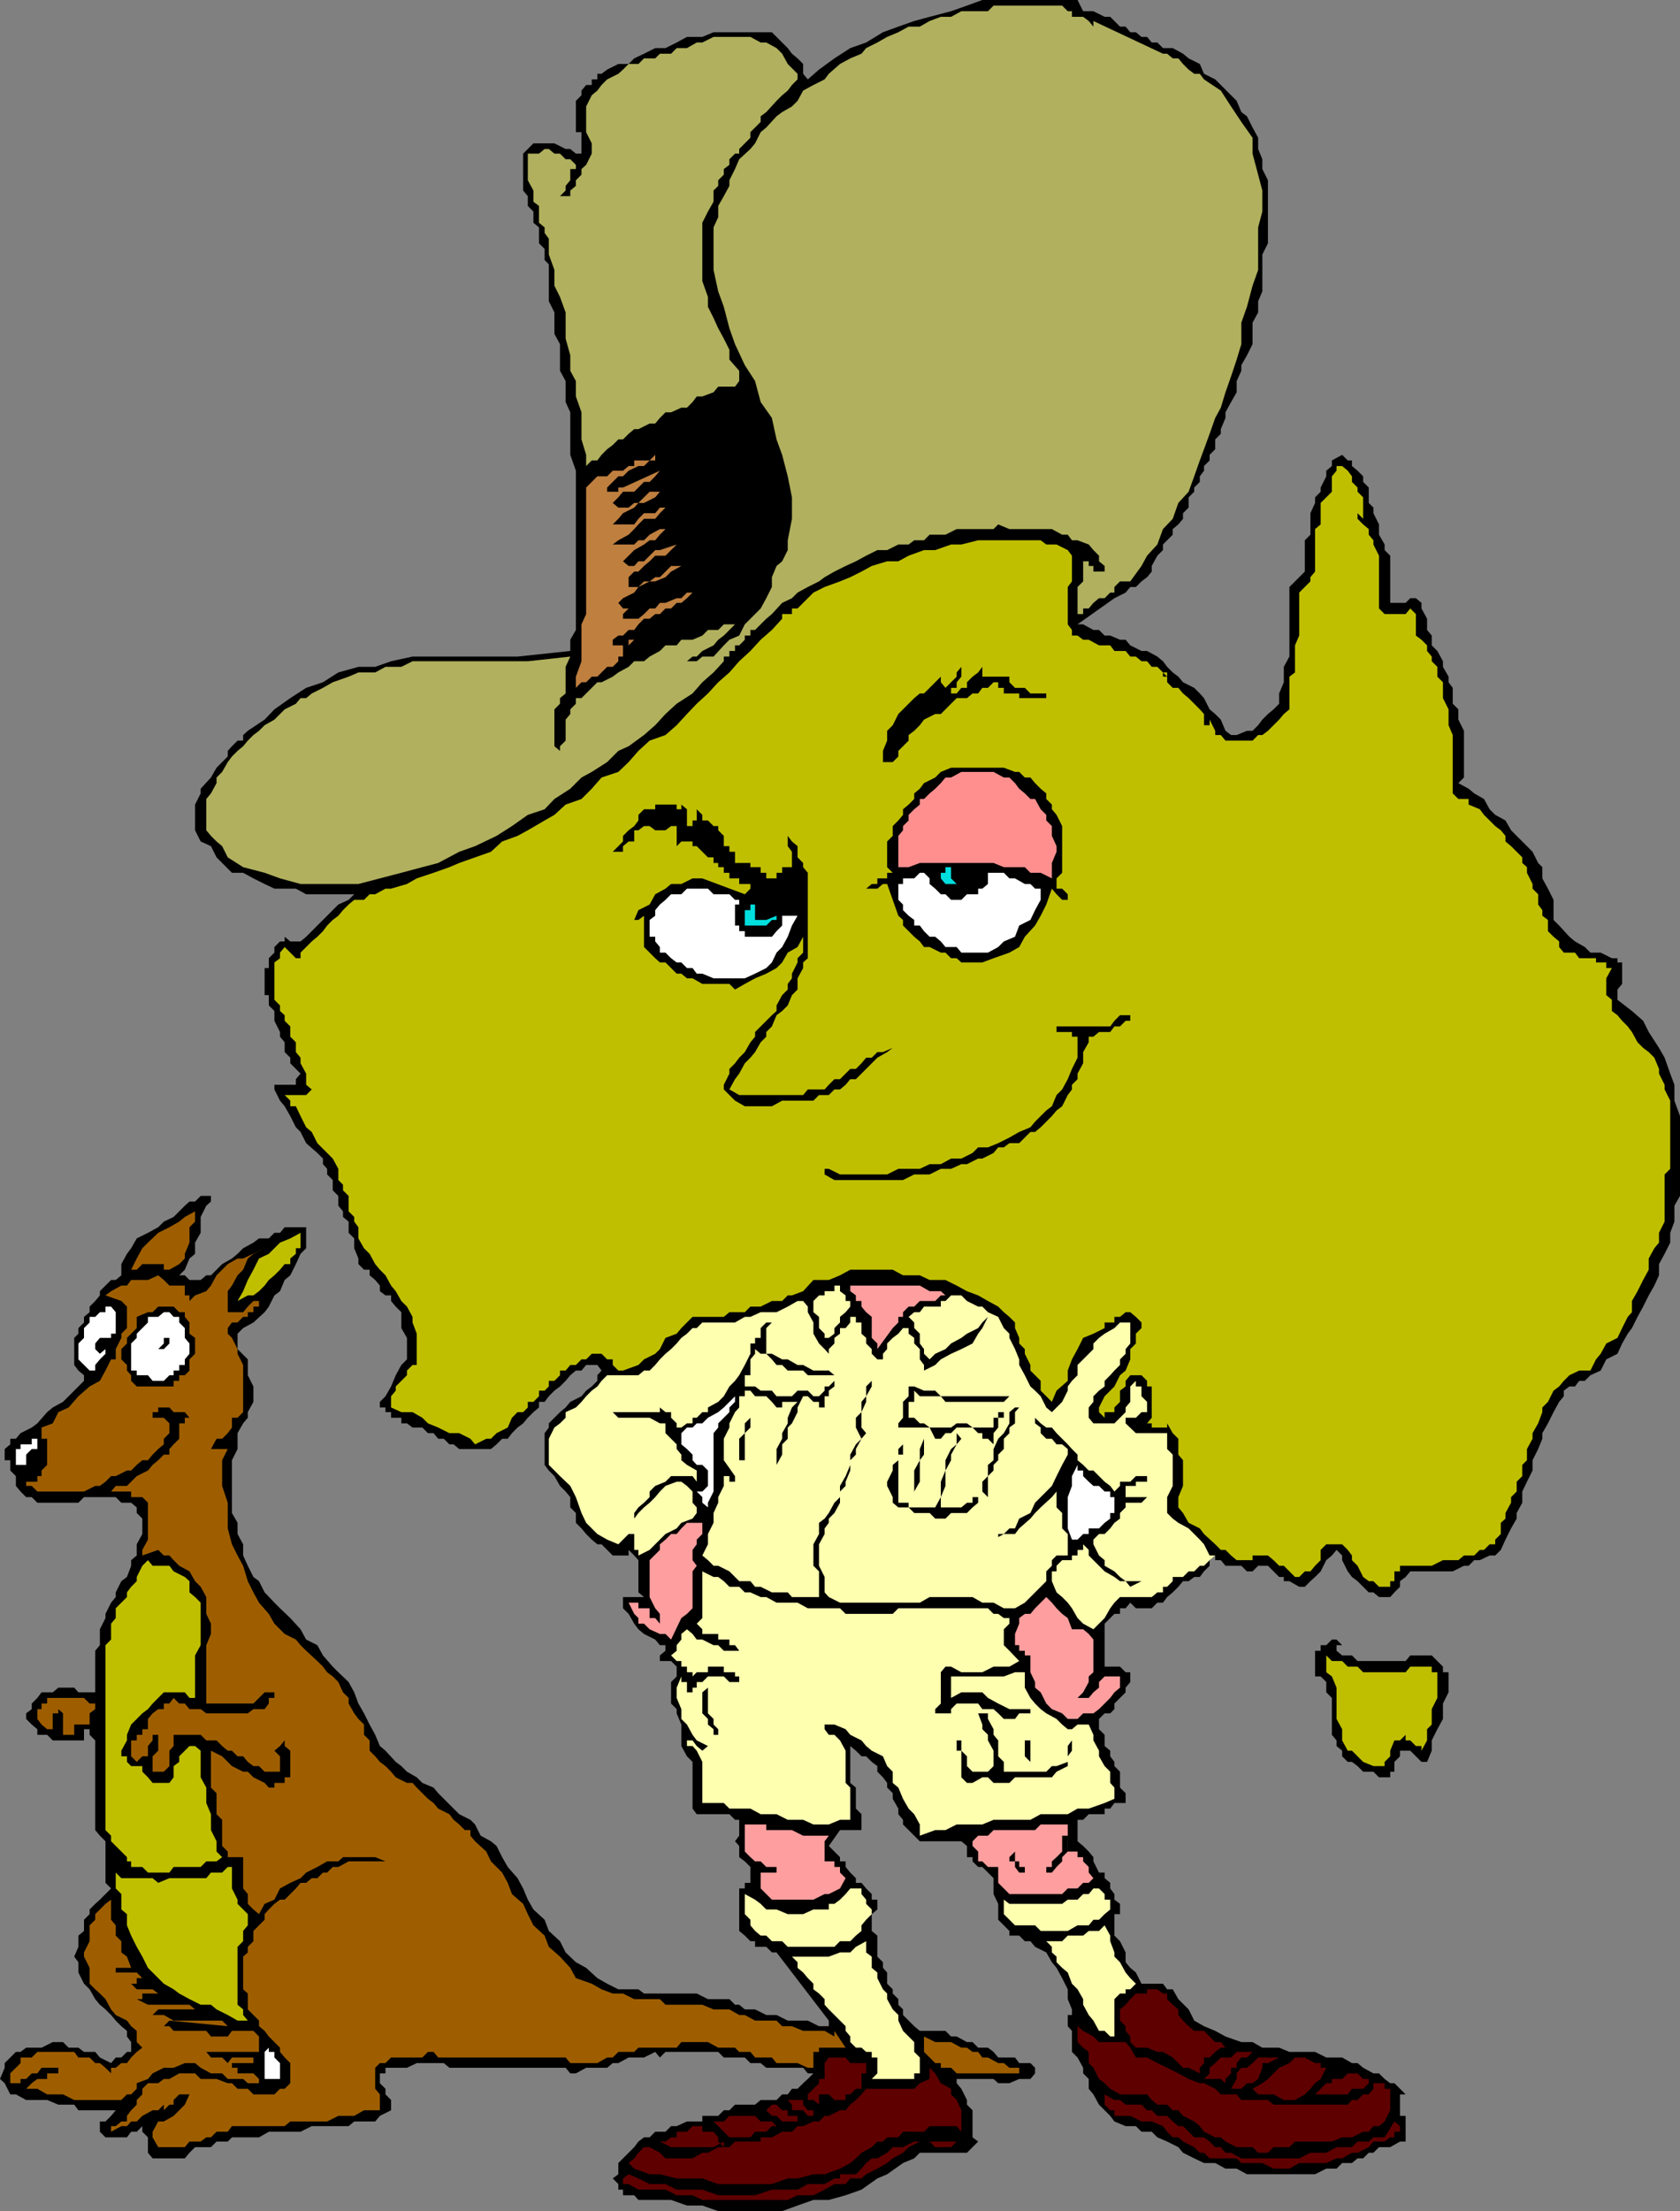 <svg xmlns="http://www.w3.org/2000/svg" width="360" height="473.5"><rect width="100%" height="100%" fill="#808080" stroke="none"/><path d="M259.203 334.102v1.199L258 336.5l-.898 1.2h-1.2l-1.199.902H253.5l-1 1.199-1.2 1.199-1.198 1-.899 1.2H248l-1.2 1.202h-3.398l-1.199-1.203-1 1.203H240v1.2h-1.2l-2.097 2.097v9.203H240l1.203 1.2h1v2.097l-1 1.203v1l-1.203 1.2-1.2 1.199V366l-.898.902h-1.199l-1.203 1.2v2.199l1.203 1.199v2.402l1.2 1v1.2l.898 1.199v.898l1.199 1.203v3.399l1.203 1.199v2.102h-2.402l-.899 1.199h-1.199v1.199h-3.402l-1.2 1.2h-1.199v4.6l1.2 1 1.199 1.2 1 1.2v.902L235.5 401h1.203v1.2l1.2 1v1.202l.898 1.2v1.199l1.199.898v2.203h-1.2v4.598l1.2 1.2 1.203 2.402v2.097l1 1.203 1.2 1 1.199 2.399h4.601l.899 1.199h1.199l1.199 2.102 2.203 2.199 1.2 2.398 2.097 1.203 2.402 1 2.2 1.2L266 437.3h2.402l2.098 1.199h3.602l2.199.902h5.5l2.402 1.2h3.399l2.101 1.199h1.2l1.199 1 2.198 1.2h1.199l1.203 1.2 1.2.902h.898l1.2 1.198 1.203 1.199H300v4.602h1.203v5.5H300l-2.098 1.199H295.5l-1.2 1.2h-1l-1.198 1.2h-1.2l-1.199 1h-2.101l-1.2 1.202h-2.199l-2.402 1.2h-14.598l-2.203-1.2h-2.398l-2.2-1.203H258l-2.098-1L253.5 461l-1-1.2-2.398-1.198-2.102-.903-1.2-1.199h-2.198l-1.2-1.2h-2.199l-2.402-1-.899-1.198-2.402-2.403-1.2-2.199-1-1.2v-2.1l-1.198-1.2v-1.2l-1.2-2.198-1.199-1.2v-4.5l-.902-1V431.5h.902v-1.2l-.902-2.198V426l-1.2-2.398-1.199-2.2-1-1.203-1.199-2.097-2.402-1.2-1-1.203h-1.2l-1.199-1.199h-2.101v-1l-2.399-2.398v-3.403l-1-2.097v-3.403L211.703 401l-1.203-1.2h-.898l-1.2-1.198v-.903h-1.199v-2.398l-1.203-1h-8.898l-3.602-3.602v-1l-1-1.199v-1.2l-1.2-2.1V384l-1.198-1.2v-1l-.899-1.198-1.203-1.2V378.2l-1.2-.898-1.198-1.2h-1l-1.2-1.199-1.199-1v7.899l1.2 1v4.5l1.199 1.199v3.402H180l-2.398 3.399L180 397.7v.903h1.203v1.199l1 1.199 1.2 1.2v1h1.199l1 1.202 1.199 1.2v1.199H188v2.101l-1.2 1v3.598l1.2 1v4.5l1.203 1.2v1.202l.899 1v2.399L191.3 426v.902l1.199 1.2v1.199l1 1v1.199l1.203 1.2 1.2 1.202 1.199 1h5.5l1.199 1.2h1.2l2.203 1.199h1.2l1.199 1.199h2.101l1.2.902 1 1.2h3.597l.902 1.199h2.399l1 1V444l-1 1.2h-2.399l-2.101.902h-2.399l-1-.903H205v.903l1 1.199 1.203 2.398v1l1.2 1.203v5.797l1.199.903-2.399 2.398h-10.101l-1.2 1.2-2.402 1-3.398 2.402-2.102.898-3.398 2.402-3.399 1.2-3.601 1H174.3l-3.399 1.199-3.3 1.199h-13.7l-3.402-1.2h-3.297l-3.402-1.198h-7l-.899-1H133.5v-1.2h-1V467.7l-1.2-1.199 1.2-.898V463.2l1-1 1.203-1.199 1.2-1.2.898-1.198L138 457.7h1.203l1.2-1.199h2.199l1.199-1.2H145l2.203-1h3.297v-1.198h3.402l1.2-1.2h1.199l1.199-1.203h4.3l1.2-1h3.402l1.2-1.199h1.199l.902-1.2h1.2l1.199-1.198 1-.903 1.198-1.2h-1.2l-1-1.2h-7.898l-1.203-1h-2.2l-1.198-1.198h-4.5l-1.2-1.2h-11.3l-1.2 1.2-1-1.2-2.402 1.2h-3.297L132.5 441.8h-1.2l-1.198 1h-4.5l-2.2 1.199h-1.199l-1-1.2H96.301l-1.2-1h-5.8l-2.098 1h-4.601v1.2h-1.2v2.102l1.2 1.199v1.199l1.199 1.2v2.202l-2.399 1.2-1 1.199h-4.5l-1.199 1h-7.902l-2.399 1.199h-6.8l-2.102 1.2h-5.797l-.902.902h-2.399l-1.199 1.199h-3.402L40.6 461l-1 1.2h-6.898l-1-1.2v-3.3l-1.203-1.2v-1.2l-1.2 1.2h-1.198l-.899 1.2h-4.601l-1.2-1.2v-2.2h1.2l1.199-1.198 1-1.2h-8l-.899-1.203H12.5l-2.398-1h-4.5l-2.2-1.199H2.203L1 446.102l-1-.903 1-2.398v-1l1.203-1.2 1.2-1.199h1l1.199-.902h3.3l2.399-1.2H13.5l1.203 1.2h2.098l1.199.902h2.402l1 1.2 2.399 1.199 1-1.2H26l1.203-1.199h.899v-2.101l-.899-1.2v-1.199l-1.203-1-1.2-1.203-1-1.199-1.198-1.2-1.2-1-1-1.198L19.203 426 18 424.8l-1.2-2.398V420.2l-.897-1.2.899-2.098V414.5l1.199-1v-2.398l1.203-1.2v-1l1.2-1.203 1-.898 2.398-2.399-1.2-1.203v-8.898l-1.199-1.2-1-1.199V372.7l-1.199-1.199v-1.2H18v2.4h-6.7l-1.198-1.2H8v-1.2l-1.2-1-1.198-1.198v-1.2L6.8 366v-1.2l1.2-1.197.902-1.2h2.399l1.199-1h3.402l.899 1h3.601V353.5l1-1.2v-3.398l1.2-2.402v-.898l1.199-2.403 1-1.199v-1L26 338.602l1.203-.903.899-2.398v-1.2l1.199-1V330.7l1.199-2.2v-3.3l-1.2-1.2v-1.2l-1.198-1H26l-1.2-1.198H18l-1.2 1.199H8l-1.2-1.2H5.603l-1.2-1.199-1-1.203v-2.097l-1.199-1.2V312.7H1v-2.398l1.203-1v-1.2h1.2l1-1.199L6.8 305.7l1.2-.899 2.102-2.399 1.199-1L13.5 300.2l2.402-2.398.899-.899L18 295.7v-1.2l-1.2-1-.898-1.2v-5.8l.899-.898v-1.2L18 283.2V282l1.203-1v-1.2l1.2-1.198 1-1.2v-.902l2.398-2.398h1l1.199-1v-2.403l1.203-2.199.899-1.2 1.199-2.1 2.402-1.2 2.2-1.2 1.199-1.198 2.101-1 1.2-1.2 1.199-1.203 1-.898H41.8L43 256.1h2.203v1.2l-1 .898L43 260.602V264l-1.2 2.102v2.398l-1.198 1-1 2.402-1.2 1.2h1.2l1 1H43l1.203-1h1l1.2-1.2 1.199-1.203 2.101-1.199 1.2-1 1.199-1.2 2.199-1.198 1.199-.903h2.102L58.8 264H60l1-1.2h4.602v4.5l-1.2 1.2-1 2.2-1.199 2.402-1.203 1-1 2.398-1.2.902-1.198 2.399-.899 1.199-2.402 2.2-2.2 1.202-1.199 1.2v3.3l2.2 2.2v3.398l1.199 2.402v3.297l-1.2 2.203v1.2l-1 1.199-1.199 2.101v3.399l-1.199 2.398V324l1.2 2.102v2.398l1.199 2.2v2.402l1 2.199 1.199 2.398 1.199.903L56.703 341l2.098 2.2L60 344.401l2.203 2.098 2.2 2.402 1.199 2.2L68 352.3l1.203 2.199 2.098 2.402 1.199 1.2 2.203 2.097 1.2 2.203.898 2.399L78 366.902l1.203 2.399 1.2 2.199 1 2.402 1.199 1 2.199 2.399 1.199.898 1.203 1.203 2.098 1.2L90.5 381.8l2.402 1 1 1.199 4.5 4.5 2.399 1.2 1 1 1.199 2.402 2.203 1.199 1.2 1 1.199 2.398 1.199 2.102 2.101 2.398 1.2 2.203 1 2.399 1.199 2.101 2.402 2.2.899 2.398 2.398 2.2 1.203 2.402 2.2 2.097 2.199 1.203 2.398 2.2 2.102 1.199 2.398 1.2h4.3l1.2.902h11.3l2.403 1.2h4.598l1.199 1.199h.902l1.2 1h2.199l2.402 1.199h2.2l2.398 1.2h4.3l2.399 1.202h2.102V432.7l-11.2-14.597h-1l-1.199-1.2h-2.402V415.7h-1l-1.2-1.199-1.199-1v-9.098h1.2V403.2h1.199v-3.398l-1.2-1.2-1.199-.902v-2.398l-.902-1 .902-1.2V389.7h-.902l-1.2-1.199h-7l-.898-1.2v-10l-1.199-1.198-1.203-2.2v-4.601l-1-2.399V366l-1.2-1.2v-4.6l1.2-1.2v-2.098l-1.2-1.203h-2.398V354.5l1.2-1v-1.2h-1.2l-1-1.198-2.402-1.2-1.2-1-.898-1.203-1.199-2.097-1.203-1.2V342h4.5l-1.2-1v-6.898l-.898-1-1.199-1.2v1.2h-3.402l-1.2-1.2-1.199-1.203H128l-1.2-1-1.198-1.199-1-1.2-1.2-1.198V324l-1.199-1.2v-2.198l-1-1.2L120 318.2l-1.2-2.097-1.198-1.2-.899-1.203v-6.797l.899-1.203v-.898l2.398-2.399 1.203-1 1-1.203 2.399-1.199 1-1.2 1.199-.898L128 295.7v-1.2l.902-1-.902-1.2h-2.398l-1 1.2h-1.2l-1.199 1-1 1.2-1.203 1.202-1.2.899-1.198 1.199-.899 1.2H115.5v1.202l-1.2 1-1.198 1.2-1 1.199-1.2.898-1.199 1.203-.902 1.2h-1.2l-1.199 1.199-1.199 1h-6.8l-1.2-1h-.902l-1.2-1.2h-1.199l-1-1.199h-1.199L90.5 305.7h-2.098l-1.199-.898H86v-1.2h-2.2v-1.199h-1.198v-1h-1.2V300.2l1.2-1.199 1.199-2.098 1-2.402L86 292.3l1.203-1.198V286.5L86 284.402V281l-1.2-1.2-1-1.198v-1.2h-1.198l-1.2-.902v-1.2l-1-1.198-1.199-1v-1.2H78l-1.2-1.203V269.5l-.898-2.2v-2.1l-1.199-1.2v-2.398l-1.203-1v-1.2l-1-1.203v-2.097l-1.2-1.2V252.7l-1.198-1.199v-1.2l-.899-1v-1.198l-1.203-1.2-2.398-2.101-1.2-2.399-1-1L62.203 239 61 236.902l-1-1.203-1.2-2.398v-1h4.602v-1.2l1-1.199-1-1-1.199-1.203V226.5L61 225.3v-2.1l-1-1.2v-1l-1.2-2.398V216.5l-1.198-1.2v-2.198h-.899V207.3h.899v-2.102L58.8 204v-1.2l1.2-1.197h1v-1l1.203 1h2.2l1.199-1 1.199-1.2L68 198.2l1.203-1.2 2.098-2.098L72.5 193.7l2.203-1 1.2-1.199H65.601l-2.2-1.2H58.8l-2.098-1-2.402-1.198-2.2-1.2h-2.398l-3.3-3.3-1.2-2.403-2.203-1-1.2-2.398v-5.5l1.2-2.399v-1l2.203-2.402 1.2-2.098 1.199-1.203L48.8 162v-1.2l.902-1 1.2-1.198h1.199v-1.2l1-.902 3.601-2.398 2.098-2.2 3.402-2.402 3.399-2.2 3.601-1.198L72.5 144l4.3-1.2h3.602l3.399-1.198 4.601-1h22.5l11.301-1.2V137l1.2-2.098v-34.101l-1.2-3.399v-9.101l-1-2.2v-4.5L120 79.403V73.7l-1.2-2.199v-4.598l-1.198-2.402v-7.898l-.899-.903v-2.398l-1.203-1.2V48.7l-1.2-1v-2.398l-1.198-1.2V42l-1-1.2v-7.898l1-1L114.3 30.7h4.5l2.402 1.203h1l1.2 1h1.199v-4.601h-1.2v-6.7l1.2-1.199v-1l1-1.203h1.199V17h1.2v-1.2h.902l1.2-.898L132.5 13.7h2.203l1.2-1.199 2.097-1 2.402-1.2h2.2L145 9.103l2.203-1.2h3.297l2.402-1h12.5l3.399 3.399.902 1.199 1.2 1 1.199 1.2v2.1l1 1.2 2.398-2.098 3.3-2.402 3.403-2.2 3.399-1.198 3.601-2.2L192.5 5.7l3.402-1.199 3.301-.898 4.598-1.2 3.402-1.203L210.5 0h20.402l1.2 2.402h2.199l2.402 1.2h1.2L240 5.699h1.203l1 1.203h1.2l1.199 1h1.199l1 1.2H248l1.203 1.199h2.098L253.5 11.5l1.203 1 2.399 1.2.898 2.1 2.402 1.2 1.2 1.2 2.199 2.202 1.199 1.2L266 24l1.203.902 1.2 2.399 1.199 2.199v2.402l.898 2.2v2.097l1.203 2.403v13.5L270.5 54.5v7.902l-.898 2.098v2.402l-1.2 2.2v4.597l-1.199 2.403L266 78.199v1.203l-1 2.2V84l-1.2 2.102-1.198 2.199V89.5l-1 2.402v1l-1.2 1.2v2.097l-1.199 1.203v1.2L258 99.8v1l-.898 1.199v1.2l-1.2 1.202v.899l-1.199 1.199v2.2l-1.203 1.202v1.2l-1 1.199-1.2 1v1.199l-1.198 1.2-.899.902v1.199L248 119l-1.2 2.2v1.202l-1 1.2-1.198.898-1.2 1.2h-1.199l-1 1.202-2.402 1.2-7.899 5.597h1.2l2.199 1.203h1.199l1.203 1.2h1.2L240 137h1.203l1 1.2 2.399 1.202h1.199l2.199 1.2 1.203 1 .899 1.199L251.3 144l1.199.902 1 1.2 2.402 1.199 1.2 1.199.898 1 1.203 2.402 1.2 1 1.199 1.2 1 2.398 1.199.902h1.2l2.203-.902h1.2l1.199-1.2.898-1.198 1.203-1.2 1.2-1 1.199-1.203V148.5l1-2.398V142.8l1.199-2.2v-14.9l1.199-1.199.902-.898 1.2-1.2V115.7l1.199-1.199v-4.598l1-2.203v-1.2l1.199-1.2v-.898l1.203-2.402v-1.2l1.2-1v-1.198l2.199-1.2 1.199 1.2h.902V99.8l1.2 1 1.199 1.199v1.2l1.199 1.202v3.297l1 1v1.203l1.199 2.399v2.199l1.203 2.102v1.199l1.2 1.199v10.102h3.3l1-1h1.2l1.199 1v1.199l1.199 2.199v2.402l1 1.2v2.097l1.199 1.203 1.203 2.2v1.199l1.2 2.101v1.2l.898 1.199v3.398l1.199 1.203v2.2l1.203 2.398v10l-1.203 1.2 2.203 1.202 1.2 1 2.097 1.2 1.203 2.199 1.2 1.199 2.199 1.2 1.199 2.1L325 179l2.203 2.2 1.2 1.202 1.199 2.399.898.898v2.403l1.203 2.199 1.2 2.398V197l1.199 1.2 2.199 2.402 1.199 1 2.102 1.199L340.8 204h2.2l2.402 1.2h1.2v.902h1v4.597l-1 1.203v2.2l3.101 2.398 2.399 2.102L353.3 221l2.199 3.402 1.203 2.098 1.2 3.402.898 2.399v3.398L360 239v17.102l-1.2 2.097v3.403l-.898 2.398v2.102l-1.199 2.398-1.203 2.2v2.402l-1 2.199-1.2 2.101-1.198 2.399-1.2 2.199-1.199 2.402-.902 1.2-1.2 2.097-1 2.203-2.398 1.2L343 293.5l-2.2 1-1.198 1.2h-1.2l-.902 1.202h-1.2l-1.198.899V299l-1 1.2-1.2 2.202-1.199 2.399-1.203 2.101v1.2l-.898 2.199-1.2 2.398v2.203l-1.199 2.399-1 2.101v2.399L325 324v1.2l-1.2 2.1-1.198 2.4-1 2.202-1.2 1.2h-1.199l-2.101 1h-1.2l-1.199 1.199h-1l-2.402 1.199h-9.098l-1 1.2-1.203.902v1.199L298.8 341l-.898 1H295.5l-1.2-1h-1l-2.398-2.398-1.199-.903-.902-1.199-1.2-2.398v-1l-1.199-1.2-1 1.2-1.199 1L283 336.5l-1.2 1.2-1 .902-1.198 1.199h-1.2l-2.101-1.2h-1.2v-.902h-1l-2.398-2.398h-2.101l-1.2 1.199h-1.199L266 335.3h-3.398l-1-1.198h-1.2v-1l-1.199 1"/><path fill="#ffffb0" d="M260.402 333.102h-1.199L258 330.699l-.898-1-2.399-2.398-2.203-1.2-1.2-.902-1.198-1.199v-3.398l1.199-2.403V311.5l-1.2-1.2v-3.398h-6.699l-2.199-2.101v-1.2h2.2l1.199-1.199h1.199V300.2L244.6 299v-2.098h-1.199V295.7l-1.199 1.203v3.297l-1 1.203v1l-1.203 1.2-1.2 1.199h-4.5l-1-1.2v-2.199l1-1.203V299l1.2-1.2 1.203-.898V295.7l1.2-1.199.898-1 1.199-1.2v-1.198l1.203-1.2v-1l1-1.203v-4.5H240l-1.2 1.203-2.097 1.2-1.203.898-1.2 1.2v1.202l-3.398 3.399v2.199l-1.199 1.2-.902 1.202v.899l-1.2 2.398-1.199 1.203-1 1-1.199-1L223 299l-1.2-1.2-1-.898-1.198-2.402-1.2-2.2v-1.198l-.902-2.2-1.2-2.402v-.898l-1.198-1.2-1.2-2.402-2.199-1-1.203-1.2h-.898l-2.399-1.198-1.203-1.2h-2.2l-1.198 1.2h-1v1.199H198l-.898 1.199h-1.2l-1.199 1 1.2 1.2v1.202l1.199 1.2v2.097l.898 1.203v1l1.203 1.2 1.2-1.2 2.199-1 1.199-1.203L206 286.5l1.203-.898 2.399-1.2.898-1.203 1.203-1.199-1.203 2.402-.898 1.2-1.2 2.097-2.402 1.203-2.2 1-2.198 1.2-1.2 1.199L198 293.5v-1.2l-.898-1.198v-2.2l-1.2-1.203V286.5l-1.199-.898v-1.2H193.5l-1 1.2-1.2.898-1.198 1.2v1.202l-.899 1v1.2H188l-1.2-1.2v-1l-1.198-1.203V286.5l-1-.898v-2.403h-1.2V282h-1.199v1.2l-1 1.202H180v1.2l-1.2.898v1.2l-1.198 1.202v1l-.899-1-1.203-1.203-1.2-2.097v-2.403L173.103 281v-1.2l-1-1.198h-1.2l-2.101 1.199-2.399 1.199H163l-2.2 1h-1.198l-2.102 1.2h-7l-1.2 1.202h-.898l-1.199 1.2-1.203.898-1 1.2-1.2 1.202-1.198 1-1.2 1.2-1 1.199-1.199 1.199H138l-1.2 1h-6.698l-1.2 1.2-.902 1.202-1.2.899-1.198 1.199-1 1.2-1.2 1.202-2.199 1v1.2L120 304.8l-1.2.898-1.198 2.403v5.597l2.398 2.403 2.203 2.097 1.2 2.403 1.199 3.398 1 2.102L128 328.5l2.102 1.2 2.398 1 1-1 1.203-1.2h1.2v3.402h.898v1.2l2.402-1.2 1.2-1.203 2.199-2.199 2.398-1.2 1-1.198 2.402-.903.899-1.199v-1.2l-.899-1v-2.398l-1.199-1.203-1.203-.898h-1l-2.398.898-1.2 1.203-1 1.2-1.199 1.199-1.203 1-1.2 1.199-.898 1.2V324l.899-1.2 1.199-1 1.203-1.198v-1.2l1.2-1.203 2.199-.898 1.199-1.2h4.601l.899 1.2v-2.399l-2.098-1.203-1.203-1V311.5l-1-1.2v-1l-2.398-2.398v-2.101h-1.2l-2.199-1.2H132.5l-1.2-1.199h10.102v-1l1.2 1h1.199v1.2L145 304.8v.898h1l1.203-.898h1.2v-1.2h.898l1.199-1.199h1.203v-1l2.2-1.203 1.199-1.199 1.199-2.098 1.199-1.203.902-1.199 1.2-2.2 1.199-2.398V287.7h1v-1.2H163v-2.098l1.203-1.203h1.2l-1.2 1.203v5.5h1.2l2.199 1.2h1.199l2.101 1.199h1.2l2.199 1.199h3.3l1.2 1h-5.7l-1-1h-3.3l-1.2-1.2h-1.199l-1-1.198-1.199-1.2H163l-1.2-1v1l-1 1.2v3.398h-1.198v2.402h2.199l1.199.899h2.402l1 1.199h3.301l1.2-1.2h2.199l1.199 1.2h1.199l1.203-1.2v-.898h.899l1.199-1.203v1.203l-1.2.899V299h-.898v2.402H175.5V300.2h-1.2l-1.197-1.2h-1l-1.2 2.402v1l-1.199 2.399-.902.898v2.403l-1.2 1.199v2.199l-1.199 2.2v-3.4l1.2-2.198v-1.2l1.199-2.101v-1.2l.902-2.199 1.2-1.203h-3.301v1.203h-1.2v1-1l-1-1.203-1.199-1.199h-2.402l-1-1.2h-1.2v1.2h-1.199v2.402l-.902 1-1.2 2.399v.898l-1.198 2.403v4.597l2.398 3.403v1.199h-1.2v-1.2h-1.198v2.098l-1.2 2.403v1.199l-1 2.199v2.102l-1.199 2.398v2.2l-1.203 2.402 1.203 1 1.2 1.199h1l2.398 1.199 2.101 2.102h2.399l1 1.199H163l2.402 1.199h3.399l.902 1h5.797v-5.5l-1.2-1.2v-4.6l1.2-2.2v-2.398l1.203-.903.899-1.199 1.199-2.2 1.199-1.198v-2.403l1.203-2.097 1-2.403V311.5l1.2-2.2 1.199-1.198-1.2-2.403v-2.097l1.2-1.2V300.2l1-1.199v-2.098l1.199-1.203v-2.2 3.402L185.6 299v1.2l-1 2.202v3.297l1 1.203-1 1.2-1.199 2.199v1.199l-1.199 1.2v2.202l-1 2.399v.898L180 319.402v2.399L178.8 324l-1.198 1.2v.902l-.899 1.199v1.199l-1.203 2.2v4.6l1.203 2.4v3.3l.899 1 2.398 1.2h17.102l2.101-1.2h9.2l2.097 1.2h2.402l2.2 1.202h2.398l2.102-1.203 3.398-3.398 1.203-1.2V336.5l1.2-1.2v-1.198l1-1h2.398V328.5l-1.2-1.2V324l-1.199-1.2v-3.398l-1 1.2L223 322.8l-1.2 1.2-1 1.2-2.398 2.1-.902 1.2h-2.398l-2.2 1.2h1v-1.2h1.2l1.199-1.2h1.199l.902-2.1 2.399-1.2 1-2.2 2.402-2.398 1.2-1.203 1-2.097 1.199-2.403 1.199-2.199v-1.2l-1.2-1h-1.199l-1-1.198h-1.199l-1.203-1.2V305.7l-1.2-.898v-1.2l1.2 1.2 1.203.898h1.2l1 1.203 2.398 2.399.902 1 1.2 1.199v1.2l1.199 1 1.199 1.202h1l1.199 1.2 1.203 1.199 1.2.898.898 1.203L240 318.2v-.898h2.203l1.2-1.2h2.398v1.2h1-3.399v.898h-2.199v2.403h5.598-1l-1.2 1.199h-3.398v1L240 324v1.2l-1.2.902-.898 1.199-1.199 1.199H235.5l-1.2 1.2v1l1.2 2.402 1.203 1v1.199l2.098 1.199 1.199 1.2 1.203.902h3.399l-2.399 1.199-1-1.2H240l-1.2-.902-2.097-1.199-1.203-1.2-2.2-2.198v-1.2l-1.198-1.203v1.203h-1.2v1.2h-1.199v2.199-1.2h-2.101l-1.2 1.2v1.199h-1v2.102l1 2.398 1.2 1 1.199 1.2.902 1.202 1.2 2.098 1.199 1.2 2.199 1.202 1.199-1.203 1.203-1.199 1.2-2.098.898-1.203L240 342h6.8l1.2-1h1.203v-1.2h.899l1.199-1.198v-.903h2.199l1.203-1.199h1.2l1.199-1.2H258l1.203-1.198 1.2-1"/><path fill="#b0b05e" d="M228.8 2.402h.903v1.2h2.399l1.199.898 1 1.2V4.5l14.902 7h.899l1.199 1h1.199l1 1.2 1.203 1.202 1.2.899h1.199L258 17l3.602 2.402 2.199 3.399L266 26.1l2.402 3.399v3.402l1.2 4.5.898 3.399v4.5l-.898 3.398V57.8l-1.2 3.398-1.199 4.5L266 69.102v4.597L265 77l-1.2 3.602L262.603 84l-1 3.3-1.2 2.2-1.199 3.402L258 96.2l-.898 2.403-1.2 3.398-1.199 3.3-2.203 2.4-1.2 3.402-2.097 2.199-1.203 3.3-2.2 2.399-1.198 2.2-2.399 3.3H240l-1.2 1.2v1.202h-.898l-1.199 1.2H235.5l-1.2 1-1 1.199h-1.198v1.199h-1.2v-5.8l1.2-1.2v-4.3h1.199v1h1v1.202h2.402V121.2l-1.203-1V119l-1.2-1.2-1-1.198-2.398-.903h-1.199l-.902-1.199h-1.2l-2.199-1.2h-9.101l-2.399-1-1 1H205l-2.398 1.2h-3.399L198 115.7h-2.098l-1.199.902H192.5l-2.398 1.199H188L185.602 119l-2.2 1.2-2.199 1-2.402 1.202-2.098 1.2-1.203.898-2.398 1.2-2.2 1.202-1.199 1.2-2.101 1-2.2 2.398-1.199 1-1.203 1.2-1.2 1.202h-1v1.2h-1.198V137l-1.2 1.2h-.902v1.202h-1.2v1.2h-1.198v1l-2.2 2.398-2.402 2.102-2.098 2.398-3.402 2.2-2.398 2.202-2.2 2.399-2.402 2.101-3.297 2.399-2.203 1-2.398 2.398-3.301 2.102-2.2 1.199-2.398 2.402-3.402 2.2-2.098 2.199-3.601 1.199-3.399 2.402-3.3 2.098-4.602 2.2-3.399 1.202-4.5 2.399-3.402.898-4.5 1.203-4.598 1.2-4.601 1.199H64.402L60 188.1l-3.297-1.199-4.601-1.203-3.301-2.097-1.2-2.403-1.199-1L45.203 179l-1-1.2v-6.698l1-1.2 1.2-2.203V166.5l1.199-1.2 1.199-2.1.902-1.2 1.2-1.2 1.199-1 1-1.198 1.199-1.2 1.199-.902 1.203-1.2 2.098-1.198 2.199-2.2 2.402-1.203 1-1.199h1.2l1.199-1 2.402-1.2 2.098-1.198 3.402-1.2 2.098-.902h3.601l2.2-1.2H86l2.402-1.198h24.7l9.101-1-1 2.199v5.699l-1.203 1v1.2l-1.2 1.202v7.899l1.2 1v-1l1.203-1.2v-4.5l1-1.199v-1l1.2-1.203V149.5h1.199l3.398-3.398h.902l2.399-1.2L132.5 144l2.203-1.2 1.2-1.198H138l1.203-1 2.2-1.2 1.199-1.203H145l1-1.199h2.402l2.098-.898 1.203-1.2h2.2l1.199-1.203h2.398l-1.2 1.203-1.198 1.2-1.2.898-1 1.2-2.402 1.202-1.2 1.2h-.898l-1.199 1h2.098l1.199-1h2.402l2.2-2.403L156.3 137l2.101-.898 1.2-2.403 3.398-3.398 1.203-2.2 1.2-2.402v-2.097l1-2.403 1.199-1 1.199-2.398v-2.102l.902-4.597V106.5l-.902-4.5-1.2-4.598-1.199-3.3-1-4.602L163 86.102l-1.2-4.5-2.198-3.403-2.102-4.5-1.2-3.398-1.198-4.602-1.2-3.297-1-4.601v-9.102l1-2.199v-2.398l1.2-2.102 1.199-2.2v-1.198l1.199-2.403.902-2.097 2.399-2.2 1-1.203L163 28.301l1.203-1 2.2-2.399 1.199-.902 2.101-1.2 1.2-1.198 1.199-2.2L174.3 18.2l2.403-1.2.899-1.2L180 13.7l2.203-1.2 2.399-1 1-1.2L188 9.103l2.102-1.2 2.398-1 2.203-1.203h2.399l2.101-1.199 2.399-.898h2.199l2.199-1.2h5.703l1.2-1.203h14.699l1.199 1.203"/><path fill="#b0b05e" d="m168.8 13.7 2.102 2.1V17l-1.199 1.2-.902 1.202-1.2 1-1.199 1.2L164.203 24l-1.203.902v1.2l-2.2 2.199V29.5l-1.198 1.2-1.2 1.202v1h-.902l-1.2 1.2V35.3l-1.198.898v1.203l-1.2 1.2V39.8l-1 1v2.398l-1.199 2.102-1.203 2.398v12.5l1.203 3.403v2.097l1.2 2.403 1 2.199 1.199 2.199 1.199 2.402V77l2.101 2.402v2.2L157.5 82.8h-3.598l-1 1.199-2.402.902h-1.2l-.898 1.2-1.199 1.199H146l-2.2 1h-1.198l-1.2 1.199-1 1.2h-1.199l-2.402 1.202h-.899l-1.199 1-1.203 1.2h-1l-1.2 1.199-1.198.898-1.2 1.203-.902 1.2h-1.2l-1.198 1.199v-2.399l-1-3.3V88.3l-1.2-3.399v-3.3l-1.199-2.2v-3.3l-1-3.602v-5.598l-1.203-3.3-1.2-2.403V57.8l-1.198-3.301v-3.398l-.899-1.2V48.7l-1.203-1v-3.597l-1.2-.903v-2.398l-1.198-2.2v-5.699h2.398l1.203-1h.899l1.199 1H120l1.203 1.2h1l1.2 1.199v.898h-1.2v2.403l-1 1.199v1L120 42h2.203v-1.2l1.2-1v-1.198l1.199-1.2V36.2l1-.898 1.199-2.399V30.7l-1.2-2.398v-5.5l1.2-2.399 1.199-1 .902-1.203 1.2-1.199 2.398-1.2 1-.898 1.203-1.203h2.098L138 12.5h2.402l1-1h2.399L145 10.3h2.203l2.098-1.198h1.199l2.402-1.2h7.899l2.199 1.2h1.203l2.2 1.199 1.199 1.199 1.199 2.2"/><path fill="#bf7f3f" d="m140.402 97.402-1.199 1.2L138 99.8h-1.2l-2.097 1-1.203 1.2h-1l-1.2 1.2-1.198 1.202v.899h2.398v-.899h1l7.902-3.601-1 1.199-1.199 1.2H138l-1.2 1.202-.898.899H133.5l-1 1.199-1.2 1.2 1.2 1h2.203l1.2-1h.898l1.199-1.2 1.203-1.2h2.2l1.199-.898-1.2.899-1 1.199-2.402 1.2h-1.2l-.898 1-2.402 1.202-1 1.2-1.2 1.199h4.602l.899-1.2 1.199-1.199h2.402l1-1.203h1.2l-1.2 1.203-1 1.2H138l-1.2 1.199-.898 1-1.199 1.199-2.203 1.2-1.2.902h4.602l.899-.903H138l1.203-1.199 2.2-1.2h1.199l2.398-1-2.398 1-1.2 1.2-1 1.2h-1.199l-1.203.902-2.098 1.199-1.199 1.199-1.203 1.2 1.203 1h1.2l.898-1H138l1.203-1.2 1.2-1.2h1l3.597-1.198-2.398 2.398h-2.2l-1.199 1.2-1.203 1-1.2 1.202h-.898l-1.199 1.2v2.097h2.098L138 124.5h1.203l1.2-.898h1l1.199-1.2 1.199-1.203H146l-2.2 1.203-1.198 1.2-2.2.898h-1.199l-2.402 1.2-.899 1.202-2.402 1.2-1 1 1 1.199h1.203l1.2-1.2h.898l1.199-1h1.203H138l-1.2 1h-.898l-1.199 1.2-1.203 1.199v1h3.3l1.2-1 1.203-1.2h1.2l1-1.198h1.199l2.398-1h1l1.203-1.2h2.098-.899l-1.199 1.2-1.203 1h-1l-1.2 1.199h-1.198l-1.2 1.199h-1l-1.199 1H138l-1.2 1.2-.898 1.202h-1.199l-1.203 1.2h-1l-1.2.898v1.2h3.403V137h2.098v-.898H138h-1.2V137h-.898l-1.199 1.2H133.5v2.402h-1v1l-1.2 1.199h-1.198L128 144.902h-1.2l-1.198 1.2h-1l-1.2 1.199v-2.399l1.2-3.3v-7.903l1-2.199v-27.098l1.199-1.203L128 102h2.102l1.199-1.2h2.199l1.203-1h1.2v-1.198h4.5v-1.2"/><path fill="#bfbf00" d="m290.902 105.3 1.2 1.2v4.602l1.199 1.199-2.399-2.399v1.2l1.2 1.199 1.199 1v1.199l1 1.2v.902L295.5 119v11.3l1.203 1.2h4.5l1-1.2 1.2 1.2v4.602l1.199.898 1.199 1.2v1.202l1 1.2v1L308 142.8v2.101l1.203 1.2v3.398l1.2 2.402v3.399l.898 2.101v12.5l1.199 1.2h2.203v1.199l2.399 1 .898 1.2 1.203 1.2 1.2 1.202 1.199.899 1 1.199v1.2l1.199 1 1.199 1.202 1.203 1.2v1.199l1 .898v1.203l1.2 2.399v1l1.199 1.199v2.2l.898 1.202v1.2l1.203.898v2.402l1.2 1.2 1.199 1v1.199l1 1.199h2.398l.902 1.2H342v.902h2.203v1.199h1.2l-1.2 2.199v3.602l1.2 1v2.398l1.199.902 1 1.2 1.199 1.199.902 1.199 1.2 2.2 1.199 1.202 1.199.899 1.199 1.199 1 2.402v1l1.203 2.399v1l1.2 2.398v14.602l-1.2 1.199v10.102L355.5 264v2.102l-1 1.199-1.2 2.199v2.402l-1.198 2.2-1.2 2.398-1.199 2.102V281l-.902 1-1.2 2.402-1 2.098-2.398 1.2-1.203 2.202-1 1.2-1.2 2.398h-2.398l-2.101 1-1.2 1.2-1 1.202-1.199.899-1.199 2.398-1.203 1.203v1l-.898 2.399-1.2 2.101v1.2l-1.199 2.199v2.398l-1 1v2.403L325 317.3v2.101l-1.2 1.2v1.199l-1.197 2.2v1.2l-1 .902v2.398l-1.2 1.2v1h-1.199L318 331.901h-.898l-1.2 1.2h-2.199l-1.203 1h-3.297l-2.402 1.199H300v1.199h-1.2v2.102h-.898v1.199H295.5l-1.2-1.2h-1l-1.198-.902-1.2-2.398-1.199-1.2v-1l-.902-1.199-1.2-1.203h-3.398L283 331.902v2.2l-1.2 1.199-1 1.199h-1.198l-1.2 1.2h-.902l-2.398-2.4h-1l-1.2-1.198-1.199-1h-3.3v1H265l-1.2-1-1.198-1.2h-1l-1.2-1.203L258 328.5l-.898-1.2-2.399-1.198L253.5 324l-1-1.2v-2.198l1-2.403v-5.5l-1-1.199v-3.398l-1.2-1.2-1.198-2.101v.898H246.8v-.898h-2.2 1.2l1-1.2v-6.699h-1V295.7l-1.2-1.199h-2.398l-1 1.2v1.202l-1.203.899v2.398l-1.2 1.203v1h-2.097v1.2l-1.203-1.2v-1l1.203-2.402 2.098-2.098 1.2-2.403 1.203-1 1-2.398v-2.2l1.2-1.203v-2.097l1.199-1.2V283.2l-1.2-1.199-1.199-1h-1L240 282h-1.2v1.2h-2.097v1.202l-2.402 1.2-2.2.898-1.199 2.402-1.199 2.2-.902 2.398v2.2l-2.399 2.1-1 2.4-1.199-1.2-1.203-1.2v-2.1l-2.2-2.2v-1.2l-1.198-2.398v-1l-1.2-1.203V286.5l-.902-2.098V283.2l-1.2-1.2-1.198-1-1.2-1.2-2.199-1.198-2.101-1.2-2.399-.902-2.203-1.2-2.398-1.198h-3.399l-2.101-1H193.5l-2.2-1.2h-9.097l-2.203 1.2-2.398 1H174.3l-2.2 2.398-2.398.902h-.902l-1.2 1.2h-2.199L163 279.8h-2.2l-1.197 1.2H156.3l-1.2 1h-6.699L146 284.402l-1 1.2-2.398.898-1.2 2.402-1 1-2.402 1.2-1.2 1.199-3.3 1.199h-1l-1.2-1.2v-1.198h-1.198l-1.2-1.2h-2.101l-1.2 1.2h-1l-1.199 1.199h-1.199l-1 1.199H120v1l-1.2 1.2h-1.198v1.202l-.899.899H115.5V299l-1.2 1.2h-1.198v1.202l-1 1h-1.2l-1.199 1.2-.902 2.097-2.399 1.203-1.199 1.2h-1l-2.402 1.199-1-1.2-2.399-1.199h-2.101l-2.399-1.203-2.199-.898-1.203-1.2-2.098-1.199H86l-2.2-1V299l1-1.2v-.898L86 295.7l1.203-1.199v-1l1.2-1.2h.898v-6.698l-.899-2.403V282l-1.199-2.2L86 278.603l-1.2-2.102-1-1.2-1.198-2.198-1.2-1.2-1-1.203-1.199-2.199L78 267.3l-1.2-2.1v-2.4l-.898-1.198v-1l-1.199-1.2v-3.3l-1.203-1.2V253.7l-1-1v-2.398l-1.2-2.2-3.3-3.3-1.2-2.399-1.198-1-1.2-2.402-1-2.098h-1.199V235.7L61 234.5h4.602l1.199-1.2-1.2-1v-2.398l-1.199-2.203V226.5l-1-1.2v-2.1l-1.199-1.2v-2.2L61 218.603v-1.2l-1-.902v-1.2l-1.2-1.198v-8l1.2-.903V204l1-1.2 1.203 1.2 1.2 1.2h1V204l2.398-2.398 1.199-1 1.203-1.2.899-1.203L71.3 197l1.199-.898 1-1.2 1.203-1.203 1.2-1H78l1.203-1.199h1.2l2.199-1.2H83.8l3.402-1 2.098-1.198 3.601-1.2 3.399-1.203 2.101-.898 3.399-1.2 3.402-1.199 2.399-2.203 3.3-1.199 2.2-1.2 3.601-2.1 2.098-1.2 2.402-2.2 3.399-1.198 2.199-2.2 2.101-2.402 3.598-1.2 2.203-2.1 2.098-2.4 2.402-2.198 3.399-1.2 2.398-2.101 2.203-2.399 2.098-2.203 2.402-2.199 2.2-2.398L156.3 144l2.101-2.398 2.399-2.2L163 137l2.402-2.098 2.2-2.402v-1h2.101v-1.2h1.2l3.398-3.398 2.402-1.203L180 124.5l2.203-.898 2.399-1.2 2.199-1.203 3.3-1h2.399l2.203-1.199 3.297-1.2h2.402l3.399-1.198H206l3.602-.903H223l1.203.903h2.2l2.398 1.199.902 1.199v5.5l-.902 1.2v8l.902 1.202v1.2h1.2l1.199.898h1.199l2.199 1.2h2.402l.899 1.202h2.402l1 1.2h1.2l1.199 1h1.199l1 1.199H248l1.203 1.199v.902h.899V144h-.899l.899.902v1.2l1.199 1.199h1.199l1 1.199 1.203 1 1.2 1.2 1.199 1.202.898 1v2.399h1.203v1.199-2.398l1.2 2.398h-1.2 1.2v.902h1.199l1 1.2h5.8l1.2-1.2h.898l1.203-.902 2.399-2.398 1-1.2 1.199-1v-7L277.5 144v-5.8l.902-2.098v-9.2l1.2-1.203 1.199-1.199v-.898l1-1.2v-9.101l1.199-1v-4.602l1.203-1.199 1.2-1.2V102l1-1.2v-1h1.199l1.199 1 .902 1.2v1.2l1.2 1.202v.899"/><path d="M203.8 148.5h1.2l1-1.2h1.203v-1.198l1.2-1.2 1.199-.902.898-1.2v2.102h5.8v1.2l1.2 1.199h2.102l1.199 1.199h3.402v1h-5.8v-1h-3.301v-1.2h-1.2v-1.198h-1l-1.199 1.199H210.5l-.898 1.199h-1.2l-1.199 1H205l-1.2 1.2-1.198 1.202-1 1h-1.2l-2.402 1.2-.898 1.199-1.2 1.199-1.199.902v1.2L193.5 159.8l-1 1v1.2l-1.2 1.2h-2.097v-2.4l.899-2.198V156.5l1.199-1.2 1.199-2.398 3.402-3.402 1.2-1H198l1.203-1.2 2.399-2.398v1.2l1 1.199 2.398-2.399V144l1-1.2v2.102l-1 1.2v1.199h-1.2v1.199m20.403 22.602 1.2 1.199v1l1 1.199 1.199 2.402v10l-1.2 1.2v2.199h1.2l1.199 1.199v1.2h-1.2l-1.199-1.2-1-1.2-1.199 3.4-1.203 2.402-1.2 2.097-2.198 2.403-1.2 2.199-2.101 1.199-3.399 1.2-2.402.902H206l-1-.903h-1.2L202.603 204h-1l-2.399-1.2H198l-.898-1.198-1.2-1-2.402-2.403V197l-1-.898-2.398-6.801h-.899l-1.203 1h-2.398l1.199-1H188v-1.2h2.102v-1.199h1.199l-1.2-1.203v-5.5l1.2-1.199v-2.098l1.199-1.203 1-1.199v-1.2l1.203-1 1.2-1.198v-1.2l1.199-1L198 167.7l2.402-1.199 1.2-1.2 2.199-.898h11.3l2.399.899h.902l1.2 1.199h1.199l1 1.2 1.199 1.202 1.203 1v1.2"/><path fill="#ff8f8f" d="M224.203 174.5v1.2l1.2 1.202V179l1 2.2v1.202l-1 2.399v3.3L223 186.903h-2.2l-1.198-1.203h-4.5l-2.2-.898h-15.8l-2.399.898H192.5V179l1-1.2v-.898l1.203-1.203V174.5l1.2-1.2 1.199-1v-1.198H198l1.203-1.2 1.2-1 1.199-1.203 1-1.199h1.199l2.199-1.2h6.902l2.2 1.2h1.199l1.199 1.2.902 1.202 1.2 1 1.199 1.2h1L223 173.3l1.203 1.199"/><path d="M141.402 172.3h1.2v1-1H145v1h1v-1l1.203 1v3.602h1.2V175.7h.898v-2.398l1.199 1.199v1.2h1.203l1.2 1.202v.899-.899h1v.899l1.199 1.199v2.2h1.199v1.202h1.199v2.399h3.3v.898h2.2v1.203h1.203v1.2h2.2v-1.2h1.199V185.7h2.101v-3.297l-.902-1.203V179l.902 1.2 1.2 1v2.402l1.199 1.199v.898l1 1.203V205.2l-1 .903v1.199l-1.2 2.199v2.402l-1.199 1.2-.902 2.199-1.2 1.199-1.199.902-1 2.399-1.199 1.199v1L163 223.2l-1.2 2.1-1 1.2-1.198 1.2-1.2 2.202-.902 1.2-1.2 2.199 2.102 1.199h13.7l1-1.2h3.601l.899-1 1.199-1.198H180l1.203-1.2 1-1h1.2l1.199-1.203 1-1.199h1.199l1.199-1.2h1.203l2.098-.898-1.2.899L188 226.5l-1.2 1.2-1.198 1.202-2.2 2.2h-1.199l-1 1.199-1.203 1h-1.2l-1.198 1.199H175.5l-1.2 1.2h-6.698l-2.2 1.202h-5.8L157.5 235.7l-2.398-2.398v-1l1.199-2.399v-1l1.199-1.203.902-1.199 1.2-1.2 1.199-2.1 1-1.2v-1l1.199-1.2 1.203-1.198 1.2-1.2 1-.902v-1.2l1.199-2.198 1.199-1.2V210.7l.902-1.199v-1l1.2-2.398v-.903l1.199-1.199v-3.398l-1.2 2.199-2.101 1.199-1.2 2.102-1.199 1.199-2.199 1.199-2.402 1-2.2 1.2-2.101 1.202-1.2-1.203h-5.8l-2.098-1.199h-1.199l-1.203-1h-1l-2.398-2.398h-1.2l-1-.903-1.199-1.199-1.203-1.2v-6.698l-1.2.898h-.898l.899-2.098 2.402-1.203 1.2-2.199 2.199-1.2 1.199-1H146l2.402-1.198h2.098l9.102 3.398 1.199-1.2v-1h-2.399v-1.198h-2.101v-1.2h-1.2V185.7h-1.199v-.898h-1v-1.2h-1.199l-1.203-1.199-1.2-1.203h-.898v-1H146l-1 1v-4.297h-1.2l-1.198.899h-2.2l-1.199-.899H138l-1.2.899h-.898v2.398h-1.199l-1.203 1v1.203h-2.2l1.2-1.203 1-1V179l1.203-1.2 1.2-.898.898-1.203V174.5l1.199-1.2h2.402v-1h1"/><path fill="#00dede" d="M203.8 185.7v2.402l1.2 1.199h3.402-5.8l-1-1.2v-1.199h1V185.7h1.199"/><path fill="#fff" d="M203.8 192.7h2.2l1.203-1.2h2.399v-1.2h.898l1.203-1v-2.398h3.399l1.199 1.2h1.199l2.102 1.199h1.199l1 1H223v2.398l-1.2 2.203-1 2.098-2.398 1.2-.902 2.402-2.398 1-1.2 1.199-2.199 1.199H206l-1-1.2h-2.398l-1-1.198-1.2-1h-1.199l-1.203-1.2-.898-1.203h-1.2V197l-1.199-.898-1.203-1.2V193.7l-1-1v-3.398h1v-1.2h2.402l1.2-1.199H198l1.203 1.2v1.199l1.2 1 1.199 1.199h1l1.199 1.2m-45.399-.001v1h-.902v4.5h.902v1.202h1.2v1.2h5.8l1-1.2 1.2-1.203v-2.097h3.3l-1.199 2.097-.902 2.403-1.2 2.199-1.199 1.199-1 2.102-1.199 1.199-2.402 1.199-2.2 1h-6.699l-2.402-1h-1.2l-.898-1.2h-1.199L146 206.103h-1l-1.2-.903-1.198-1.199h-1.2v-1.2l-1-1.198v-1h-1.199V197l1.2-.898v-1.2l1-1.203 1.199-1 1.199-1.199H146l1.203-1.2h4.5l1.2 1.2h3.398l1.199 1.2h.902"/><path fill="#00dede" d="M161.8 193.7h1.2-1.2v3.3h2.403l2.2-.898V197h-1l-1.2 1.2h-4.601v-3.298h1.199V193.7h1"/><path d="M242.203 218.602h-1L240 219.8h-1.2l-.898 1.199H235.5l-1.2 1h-1v1.2l-1.198 2.1v2.4l-1.2 2.202v1.2l-1.199 1.199v1l-.902 1.199-1.2 2.402-1.199.899-1 1.199-2.402 2.402-1.2 1h-1l-2.398 2.399h-2.101l-1.2.898h-1.199l-1 1.203-2.402 1.2h-.898l-2.399 1.199H206l-2.2 1h-2.198l-2.399 1.199h-3.3l-2.403 1.2h-14.7l-2.097-1.2v-1.2h.899l2.398 1.2h10.102l2.398-1.2h4.602l2.101-1h2.399l2.199-1.198H206l2.402-1.2 1.2-1.203h2.101l2.2-.898 2.398-1.2 2.101-1.199 2.399-1 1-1.203 2.402-2.398 1.2-.899 1-2.402 1.199-1.2 1.199-2.198.902-2.2 1.2-2.402V222h-1.2v-1h-3.3v-1.2h11.5l.898-1.198 1.199-1.2h2.203v1.2"/><path fill="#9e5e00" d="M41.8 259.402v2.2l-1.198 1.199v3.3l-1 2.399v1l-1.2 1.2-2.101 1.202h-1.2V270.7H30.5l-1.2 1.203h-1.198L29.3 269.5l1.199-2.2 1.203-1.198 2.2-2.102 2.398-1.2 2.101-1.198 1.2-1 2.199-1.2"/><path fill="#bfbf00" d="M64.402 267.3h-1v1.2l-1.199 1v1.2H61l-1 1.202-1.2 1.2-1.198 1-.899 1.199L55.5 276.5l-1.2.902h-1.198l-2.2 1.2 1.2-2.102 1-2.398 1.199-2.2L55.5 269.5l2.102-1L60 266.102l2.203-.903 2.2-1.199v3.3"/><path fill="#9e5e00" d="M48.8 281h3.302l1-1.2 1.199-1.198H55.5l1.203-1.2-1.203 1.2v1.199h-1.2V281h-1.198v1h-1l-1.2 1.2h-1.199l-.902 1.202v1.2l.902.898 1.2 2.402v1l1.199 2.399v10.101l-1.2 1.2h-1.199v2.097l-.902 1.203-1.2 1.2h-1.199l-1.199 2.199h3.598l-1.2 2.398v5.5l1.2 3.602v5.5l.902 3.398 1.2 2.403 1.199 2.199 1 3.3L54.3 341l1.199 2.2 2.102 2.402 1.199 2.097 2.2 2.203 2.402 1.2 1 1.199 1.2 1.199L68 355.7l1.203 1.202.899 1.2L71.3 359l1.199 1.2 1 2.202 1.203 1.2v1.199l1.2 2.101.898 1.2L78 369.3v2.199l1.203 1.2v2.202l1.2 1.2 1 1.199 1.199.898 1.199 1.203 1 1.2 2.402 1.199h1.2l.898 1L90.5 384l1.203 1.2 1.2.902 1 1.199L96.3 388.5l.902 1.2 1.2 1 1.199 1.202h1.199v1.2l1 1.199 2.402 2.199 1 2.102 2.399 2.398 1.199 2.2.902 2.402 2.399 2.097 1 2.203 1.199 2.399 2.402 2.199.899 2.402L120 419l2.203 2.402 1.2 2.2 3.398 1.199 2.101 1.199 2.399.902h2.199l2.402 1.2h5.5l1.2 1.199h7.898l2.402 1h3.399l2.101 1.199h1.2l2.199 1.2h4.601l1.2 1.202h2.101l2.399 1h4.601l2.098 1.2v-1.2l2.402 3.598H175.5v.902h-1.2v3.399h-1.198l-2.2-1h-4.5l-1-1.2h-3.601l-1-1.199h-2.399l-.902-.902h-3.598l-2.199-1.2H146l-1 1.2h-8.2l-.898.902H132.5l-1.2 1.2h-1.198L128 441.8h-5.797l-1-1.2h-27.3l-1-1.199h-1.2l-1.203 1.2h-6.7l-1.198 1.199h-1.2l-1 1v4.5l1 1.199v3.402H78l-2.098 1.2H72.5l-2.398 1.199h-7.899l-1.203 1H49.703l-.902 1.199h-2.399l-1.199 1.2h-1l-1.203.902h-2.398l-1 1.199h-5.7l-1.199-2.102V456.5l1.2-2.2h1.199l2.101-1.198 1.2-1.2 1.199-1.203 1-2.199h-2.2l-1.199 1.2v1h-.902l-1.2 1.202V450.7l-1.199 1.203h-1.199l-2.203 1.2-1.2 1.199h-1.198l-.899 1H26l-2.2 1.199v-1.2h1l1.2-1h1.203v-1.198l.899-1.2L29.3 450.7v-1l1.2-1.2v-1.2l1.203-1.198h2.2l1.199-.903H36.3L38.402 444h3.399L43 445.2h3.402l2.399.902h.902l1.2 1.199h2.199L54.3 448.5h4.5l1.2-1.2h1l1.203-1.198V441.8L61 440.6l-1-1.199v-.902l-2.398-2.398-.899-1.2-1.203-1V432.7l-2.398-2.398v-3.399l-1-.902v-7l1-.898v-1.2L54.3 415.7v-2.2l1.199-1.2 1.203-1.198v-1.2l.899-1L58.8 407.7l1.199-.898h1l1.203-1.2 1.2-1.199 1-1.203h1.199l1.199-1H68l1.203-1.2h.899l1.199-1.2H72.5l2.203-1.198h7.899L83.8 399.8l-1.2-1.2-2.199-.902H73.5l-1 .903h-2.398L68 399.8l-2.398 1.2-1.2 1.2-2.199 1L60 404.401l-1.2 2.399-2.097.898-1.203 2.203-1.2-1-1.198-1.203v-2.097l-1-1.2V397.7H48.8v-1.2l-1.2-1.2v-5.6l-1.199-1.2V384l-1.199-1.2v-7.898l2.399 1.2L48.8 377.3l.902.898 2.399 1.203h1l1.199 1.2 2.402 1.199.899 1H58.8v-1H61v-1.2h1.203v-5.699l-1.203-1V372.7l-1 1.203-1.2 1 1.2 1.2v3.3h-3.297L55.5 378.2h-1.2l-1.198-.898-1-1.2h-1.2l-1.199-1.199h-.902l-1.2-1-1.199-1.203h-2.199L43 371.5h-5.797v2.402l-.902 1v3.297l-1.2 1.203h-2.398v-3.3l1.2-1.2V371.5h-1.2v1.2l-1 1.202v2.2H30.5l-1.2 1.199-1.198-1.2V372.7H29.3v-1.2h1.2v-1.2h1.203v-2.198l1-1.2 1.2-.902h1.199v-1.2H36.3l.902-1.198 1.2 1.199h1.199l1 1.199H43l1.203.902h8.899L54.3 366h2.402l.899-1.2v-1.198H58.8v-1.2h-2.098l-1.203 1.2-1.2 1.199H44.204v-12.5l1-2.399V347.7l-1-2.097V342L43 339.8l-1.2-1.198-1.198-2.102-2.2-1.2-1.199-1.198-.902-1h-1.2l-1.199-1.2-3.402 1.2v-1.2l1.203-2.203v-7.898l-1.203-1.2h-2.398v-1.199H23.8l1-1.203h2.402l2.098-2.097 2.402-1.2 1-1.203 1.2-1 1.199-1.199H36.3v-1.2l.902-1 1.2-1.198V304.8h1.199v-1.2h1l-1-1.199h-2.399l-.902-1h-2.399v1h-1.199v1.2h2.399L36.3 304.8v2.101l-1.2 1.2v1.199l-1.199 1-1.199 1.199-1 1.2H30.5l-1.2 1-1.198 1.202h-.899l-2.402 1.2h-1l-1.2 1.199-1.199.898h-1L18 319.402H8L6.8 318.2H5.603v-.898H8v-1.2h.902v-1.199l1.2-1.203v-5.597h-1.2V305.7l2.399-.898 1.199-2.399 2.203-1L16.801 299l2.402-2.098 2.2-1.203 1.199-2.199 1.199-2.398h1v-2.2L26 286.5v-.898l1.203-1.2v-4.601L26 278.6l-3.398-1.199 1.199-.902L26 275.3h1.203l.899-1.198h3.601l2.2-1 1.199 1L36.3 275.3h3.3v2.101h1v1.2l1.2-1.2 2.402-.902 1-1.2 1.2-2.198 1.199-1.2L48.8 270.7l2.101-1.199h1.2l4.601-2.2-2.402 1.2-1.2 1-1 2.402-1.199 1.2-1.199 2.199-.902 1.199v4.5"/><path fill="#ff9e9e" d="M202.602 277.402h-1l-1.2 1.2h-3.3l-1.2 1.199h-1.199L193.5 281v1h-1v1.2l-1.2 1.202-3.3 4.5V287.7l-1.2-1.199V282l-1.198-1-1-1.2v-1.198h-1.2v-1.2l-1.199-.902v-1.2h14.899l2.101 1.2h2.399l1 .902"/><path fill="#ffffb0" d="m182.203 279.8-1 1.2-1.203 1v1.2l-1.2 1.202v1.2l-1.198.898h-.899v-.898l-1.203-1.2V282l-1.2-1v-2.398l1.2-1.2h1.203v-.902h2.098v-1.2H180v1.2l1.203.902v1.2h1v1.199"/><path d="M40.602 284.402v1.2l1.199.898v3.402l-1.2 1.2v2.398l-1 1h-1.199v1.2h-1.199v1.202h-7.902l-1.2-1.203V294.5l-.898-1v-1.2L26 291.103v-2.2l1.203-1.203v-1.2l2.098-2.098V282l2.402-1h1l1.2-1.2h3.3l1.2 1.2h1.199v1l1 1.2v1.202"/><path fill="#fff" d="M24.8 281v4.602h-1v.898h-2.398l-1 1.2v1.202l1 1 1.2-1L23.8 287.7l-1.2 1.203v1l-1.199 1.2-1 1.199v1.199h-1.199L18 292.3l-1.2-1.198v-3.403L18 286.5v-2.098l1.203-1.203V282h1.2l1-1h1.199v-1.2H23.8l1 1.2m14.802 3.402v2.098l1 1.2v2.202l-1 1.2v1.199h-1.2v1.199h-1.199v1h-.902l-1.2 1.2h-2.398l-1-1.2h-2.402v-1h-1.2v-5.8l1.2-1.2v-.898l2.402-2.403V282h2.2l1.199-1H36.3l.902 1h1.2v1.2l1.199 1.202"/><path d="M36.3 286.5v1.2l-1.198 1.202v1-1h-1.2l1.2-1.203V286.5H36.3M217.5 299h-1.2l-1.198 1.2h-12.5l-1-1.2h-4.5l-1.2-1.2v2.4h-1.199v3.402H193.5h2.402l1.2 1.199H198l1.203.898h4.598l1.199-.898h2.203l1.2.898h4.5v-2.097h1v-1.2h1.199v1.2h-1.2v2.097l-1 1.203v2.399l-1.199-1.2H210.5v-1.199h-.898l-1.2-1.203H205l-1.2 1.203h-1.198l-1 1.2h-1.2l-1.199-2.403H192.5v-.898l1-1.2V300.2l1.203-1.199v-2.098h1.2l2.097.899h2.402l1.2 1.199H217.5"/><path fill="#fff" d="M152.902 308.102v11.3l-1.199 2.399v1l-1.203-1v-1.2l-1.2-1.199h1.2l1.203-1.203v-3.297L150.5 313.7h-1.2l-.898-1v-1.2l-1.199-1.2-1.203-1v-2.398l1.203-1.203h1.2l.898-.898h1.199l1.203-1.2 2.2-1.199 1.199-1 1.199-1.203L157.5 299v1.2l-1.2 1.202v1l-2.398 2.399v.898l-1 1.203v1.2"/><path d="m218.402 301.402-.902 1v2.399l-1.2.898v1.203l-1.198 1.2v2.199l-1.2 1.199v1.2l-1 1v1.202l-1.199 1.2v4.5l-1.203-1.2v-2.101l1.203-1.2V313.7l1.2-1v-2.398l1-2.2 1.199-1.199 1.199-2.101v-2.399l1.199-1h.902m-56.602.999-1 1.2v2.097l-1.198 1.203v5.797h-1.2v-4.597l1.2-1.2v-2.101l1.199-1.2 1-1.199m44.199 5.7-1 1.199-1.2 2.199v1.2l-1.198 2.202v3.297l-1 2.403v2.199H206l1.203-1h1.2v-1.2h1.199v1.2l-1.2 1-1.199 1.199h-3.402l-1.2 1.2h-2.199l-1.199-1.2h-3.3l-1.2-1.2H192.5l-1.2-1v-1.198l-1.198-2.403v-.898l1.199-2.399V313.7l1.199-1v-2.398l1-1v2.199h-1v10.3h2.203v1h5.7l1.199-2.198V317.3l1-2.399V312.7l1.199-2.398 1.199-1v-2.399l1 1.2"/><path fill="#fff" d="M5.602 311.5v2.2h-2.2v-3.4h1v-1h2.399v-1.198H8v2.199H6.8L5.603 311.5"/><path d="M198 308.102v3.398l-.898 1.2v4.6l-1.2 2.102v1.2-5.7l1.2-2.203v-2.398l.898-2.2"/><path fill="#fff" d="m235.5 318.2 1.203 1.202h1.2v1.2h.898V324h-.899v1.2l-1.199.902-1.203 1.199h-2.2v1.199h-1.198l-1.2 1.2v1-1h-1.199l-.902-2.4v-6.698l.902-2.403v-2.097l1.2-2.403v1.203h1.199v1.2l1.199 1.199 1 .898h1.199"/><path fill="#ff9e9e" d="M150.5 326.102v2.398l-1.2 1.2v1l-.898 1.202v2.2l.899 1.199-.899 1.199v7.902l-1.199 1.2-1.203.898-2.2 4.602-1.198-1.2h-1.2l-2.199-1L138 347.7h-1.2v-1.2l-.898-.898-1.199-2.403h2.098v1.203h2.402v2.098h1.2l1 1.2v-2.098l-1-1.2-1.2-2.402v-7.898l2.2-2.2V330.7l1.199-1 1.199-1.199H145l1-1.2 1.203-1.198h3.297"/><path fill="#bfbf00" d="m41.8 342 1.2 1.2v9.1l-1.2 2.2v9.102h-1.198l-1-1.2h-4.5l-2.399 2.399-1 1.199-1.203.902-2.398 2.399-.899 2.199v1.2L26 374.901v1.2h1.203v1.199l.899.898H30.5v1.203l1.203 1.2 1 1.199h3.598l.902-1.2v-2.4l1.2-.898v-1.2l2.199-2.199H41.8l1.199 1v5.7l1.203 2.199v3.3l1 2.399v3.402l1.2 2.399v2.199l1.199 1.2-1.2.902h-2.199L43 399.8h-5.797l-.902 1.2h-4.598l-1.203-1.2h-2.398v-1.198h-.899v-.903L26 396.5l-2.2-2.2v-1.198l-1.198-1.2v-22.601 1-18l1.199-1.2V347.7l1-1.199v-2.098L26 343.2l1.203-1.2v-1l.899-1.2 1.199-1.198v-.903l1.199-2.398 1.203-1.2 1 1.2h3.598l.902 1.199 2.399 1.2 1 .902V341l1.199 1"/><path fill="#ffffb0" d="M176.703 344.402H180l1.203 1.2h10.098l1.199-1.2h19.203l1.2 1.2h1l1.199.898h1.199v1.2l-1.2 1.202v3.399l1.2 1.199 2.101 2.2-2.101 1.202h-3.399l-2.402 1.2H206l-2.2-1.2h-1.198l-1 1.2v6.699l-1.2 1.199v.902h3.399V366l1.199-1.2h4.602l.898 1.2h2.402l1 .902 1.2 1.2h2.398l.902-1.2h2.399V366h-4.5l-2.399-1.2-2.199-1.198-1.203-1.2H206l-2.2 1.2V359h11.302l2.398-.898h2.102v3.3l1.199 2.2 1 1.199L223 366l1.203.902 2.2 1.2 1.199 1.199 1.199 1h.902l1.2-1h2.398l1 2.199v1.2l1.199 2.202v1.2l1.203 2.097 1.2 1.203v2.399l.898 1v2.398l-2.098.903-3.402 1.199h-2.399l-2.101 1.199H223l-2.2 1.2h-7.898l-2.402 1H205l-2.398 1.202h-2.2l-3.3 1.2v-2.403l-1.2-2.199-1.199-1.2-1.203-2.1-1-2.4-1.2-1v-2.398l-1.198-1.203-.899-2.097-2.402-1.2-1.2-1-1-1.203-2.398-1.199-1-1.2-2.402-1h-2.098v1l.899 1.2h1.199l1.199 1.2 1.203 2.202v6.899l1 1v6.898H180l-2.398 1H174.3l-2.2-1h-3.3l-2.399-1.199H163l-2.2-1.2h-4.5l-1.198-1.198H150.5V377.3l-1.2-2.399-.898-1h-1.199V372.7h1.2l.898 1.203 1.199 1 1.203-1-2.402-1.203-.899-1.199-1.199-2.2-1.203-1.198V366l-1-2.398v-2.2l1-2.402v1.2h1.203v2.202h1.2v-1h.898V360.2h1.199l1.203-1.199h3.399l1.199 1.2h2.101V359h-.902v-.898h-2.398v-1.2h-3.399v1.2h-2.402l-.899.898v-.898h-1.199v-1.2H146V355.7h-1l-1.2-1.199 1.2-1v-1.2l1-1.198v-1.2l1.203-1 1.2 1 .898 1.2h1.199l2.402 1.199h1l1.2 1.199h3.3l-.902-1.2h-1.2v-1.198h-2.398v-1.2H150.5v-1l-1.2-1.203 1.2-1.199v-10l2.402 1.2h1l1.2.902 1.199 1.199h2.101l1.2 1.199h1.199l2.199 1h1.203l2.2 1.2h4.5l2.199 1.202h3.601"/><path fill="#ff9e9e" d="M234.3 351.102v7l-1 .898v1.2l-1.198 2.202-1.2 1.2h2.399l1-1.2 1.199-1V360.2l1.203-1.199H240v2.402l-1.2 1-.898 1.2-1.199 1.199L235.5 366l-1.2.902h-2.198l-1.2 1.2h-2.101l-1.2-1.2-2.199-.902-1.199-1.2-1.203-2.398-1.2-1V360.2l-1-2.097V354.5h-1.198v-1h-1.2v-1.2h-.902v-2.398l.902-2.203V346.5l1.2-.898h1.199l1-1.2L223 343.2l1.203-1.199 1.2 1.2 1 1.202 1.199 1.2 1.199.898.902 2.402h2.399l1.199 1 1 1.2"/><path d="M287.602 352.3h-1.2v1.2l1.2 1h2.101l1.2 1.2h10.3l1-1.2h4.598l2.402 2.402v1.2h1.2v4.3l-1.2 2.399v3.3l-1.203 2.2-1.2 2.398v2.203l-1 2.399h-1.198l-2.399-2.399H300v1.2l-1.2 1.199v2.101h-.898v1.2H295.5l-1.2-1.2h-2.198l-1.2-1.203-1.199-.898h-.902l-1.2-1.2v-1.199l-1.199-1V372.7l-1-1.199v-7.898l-1.199-1.2V360.2L283 359h-1.2v-5.5h1.2v-1.2h1.203l1.2-1.198h1l1.199 1.199"/><path fill="#bfbf00" d="M303.402 356.902h3.399v1.2H308v5.5L306.8 366v3.3l-1 1v2.4l-1.198 2.202v-1h-1.2l-1.199-1.203h-1V371.5L300 372.7h-1.2l-.898 2.202v1.2l-1.199 1.199v.898h-2.402l-2.2-.898-2.398-2.399h-.902l-1.2-2.203v-2.398l-1.199-2.2v-6.699l-1-2.402-1.199-.898V354.5l1.2 1.2h2.199l1.199 1.202h2.101l1.2 1.2h9.101l1-1.2h1.2"/><path d="M153.902 372.7v-1.2h-1v-1.2l-1.199-1v-1.198l-1.203-1.2v-4.5l1.203-1V360.2v6.703l1.2 1.2v1.199l1 1v2.398"/><path fill="#9e5e00" d="M20.402 364.8v1.2l-1.199.902v2.399h-3.3v2.199H13.5v-4.598l-1-.902v.902h-1.2v3.399h-1.198l-1.2-1L8 368.1V366h.902v-1.2h1.2v-1.198H18l1.203 1.199h1.2"/><path d="M211.703 366.902v1.2l1.2 2.199v1.199l1 1.2v3.402l1.199 1.199v2.101h9.101l1.2-1.203h1l2.398-.898v-3.399l.902-1.203v2.203l-.902 1.2v2.097l-2.399 1.203-1 1.2H217.5l-1.2 1.199h-3.398l-1.199-1.2H210.5l-2.098 1.2h-1.199L206 380.6v-5.699h-1V372.7h1v-1.2 3.402l1.203 1.2v2.097l1.2 1.203h3.3l1.2-1.203v-3.297l-1.2-2.203V371.5l-1.203-1.2v-1l-.898-2.398h2.101"/><path d="M220.8 377.3h1-1v.9-.9l-1.198-1.198V370.3v2.398h1.199v4.602"/><path fill="#ff9e9e" d="m177.602 393.102-.899 1.199v4.3h2.098v1.2H180V401l1.203 1.2-1.203 2.202-2.398 1.2h-.899l-2.402 1.199h-8.899l-1.199-1.2-1.203-1.199V401h3.402v-1.2h-2.199L163 398.603h-1.2l-1-.903-1.198-1.199v-5.8h4.601v1.202h5.5l2.399 1.2h5.5M228.8 390.7v5.8h2.102v1.2h1.2v.902l1.199 1.199V401l1 1.2-1 1h-1.2l-1.199 1.202h-2.101l-1.2 1.2h-11.3l-1.2-1.2-1.199-1.203v-3.398h-2.199l-1.203-1.2h-.898V396.5l-1.2-1.2v-1l1.2-1.198h2.101l1.2-1.2h8.898L223 390.7h5.8"/><path d="M228.8 394.3v2.2l-1.198 1.2v.902l-1.2 1.199-1 1.199h-1.199v-1.2h1.2v-1.198l1-.903 1.199-1.199v-3.398h1.199v1.199m-9.199 5.499v1.2h-1.2l-.902-1.2v-1.198h-1.2v-.903l1.2-1.199v2.102h.902v1.199h1.2"/><path fill="#bfbf00" d="M49.703 399.8v4.602l1.2 2.399v.898l1.199 1.203 1 1v2.399l-1 1.199v2.2l-1.2 1.202v12.399l1.2 1v1.199l1 1.2h-2.2l-2.101-1.2-2.399-1.2-1.199-1H43l-2.398-1.198-2.2-1.2-1.199-.902-2.101-1.2-3.399-3.398L30.5 419l-1.2-2.098-1.198-2.402-.899-2.2v-2.398l-1.203-1v-3.3l-1.2-1.2V401l1.2 1.2h6.703l1.2 1 2.398-1h7.902l1-1.2h2.399l1.199-1.2h.902"/><path fill="#ffffb0" d="m185.602 411.102-1 1.199v1.199l-1.2 1-1.199 1.2H180l-1.2 1.202h-10l-1.198-1.203h-2.2l-1.199-1.199H163l-1.2-1-1-1.2v-1.198l-1.198-1.2v-4.3l2.199 1.199 1.199.898 1.203 1.203h2.2l2.398 1h3.3l2.2-1h3.3V407.7h1.2l1.199-.898 1.203-1.2 1-1.199h2.399v1.2l1 1.199v.898l1.199 1.203v1l-1.2 1.2m52.301-2.201-1.199 1-1.203 1.2h-1.2l-1 1.199h-2.398l-2.101 1.199H223l-1.2-1.2h-4.3l-2.398-2.398v-3.101l1.199.898h11.3l1.2-.898h2.101l1.2-1.2h1.199l1-1.199h1.199l1.203 1.2v1.199h1.2v2.101"/><path fill="#9e5e00" d="M23.8 406.8v4.302l1 1.199v2.199l1.2 1.2v2.402l1.203.898.899 2.402H24.8v1h4.5l1.199 1.2h1.203H29.3v1.199h-1.2L29.3 426h3.402l1.2.902H36.3h-5.8v1.2h-1.2l2.403 1.199h8.899l1.199 1h-7.899l-1.199 1.199h2.399l2.101 1.2h10.399l1.199 1.202-12.5-1.203-1.2 1.203h1.2l.902 1h7l1 1.2h3.598l.902-1.2h4.598l1.199 1.2v3.3H44.203l1 1.2h2.399L48.8 441.8l.902-1.2H54.3v1.2h-4.598v1h1.2v1.2H54.3l1.199 1.2v.902h-2.398l-1-.903H48.8L47.6 444h-2.398L43 442.8l-1.2-1h-2.198l-2.399 1h-2.101l-2.399 1.2-1 1.2-2.402.902v1.199l-1.2 1.199h-.898L26 449.7H15.902l-2.402-1.2h-3.398L8 447.3H5.602l1.199-1.198L8 445.199h2.102V444H12.5v-1.2H8.902L8 444H6.8l-1.198 1.2h-1.2v.902H2.203V444l2.2-2.2v-1.198H6.8l1.199-1.2h7.902l.899 1.2h2.402l1.2 1.199h1l1.199 1L23.8 444v-1.2h1l1.199-1h1.203l.899-1.198 1.199-1.2 1.199-.902-1.2-1.2v-2.398l-1.198-1-.899-1.203L24.8 431.5l-1-1.2-1.2-2.198-1.199-1.2-1-.902-1.199-1.2v-3.398L18 419v-.898l1.203-2.403v-3.398l1.2-1.2v-1.199l1-1 1.199-1.203 1.199-.898"/><path fill="#ffffb0" d="m243.402 424.8-1.199 1.2h-1v.902H240l-1.2 1.2v8h-.898l-1.199-1.2H235.5l-1.2-2.203-1-1.199-1.198-2.2v-1.198l-1.2-2.102-1.199-1.2-.902-2.398-1.2-1-1.199-1.203V419l-1-.898v-1.2l-1.199-1.203h3.399l1.199-1.199h3.3l1.2-1h2.199l1.203-1.2 1.2 2.2v1.2l.898 2.402V419l1.199 1.2 1.203 2.202 1 1.2 1.2 1.199m-57.801-9.101v2.402l1.199.898v2.402l1.199 1v1.2l1.203 2.398.899.902v1.2l1.199 2.199 1.199 1.199v1.2l1 2.202 1.203 1.2 1.2 1.199v2.101l1.199 1.2V444h-1.2v1.2h-9.101L188 444v-3.398h-1.2v-1.2h-1.198l-1-.902h-1.2l-1.199-1.2v-1.198l-1-1.2v-1l-3.601-3.601-.899-1v-1.2l-1.203-1.199-1.2-.902v-1.2l-1.198-1.198-1-1.2-1.2-1V420.2l-1.199-1.2h7.899l2.398-.898h2.203l1.2-1.2 2.199-1.203"/><path fill="#5e0000" d="m252.5 431.5 1 1.2 1.203 1.202 1.2 1H258l1.203 1.2 1.2 1.199h1.199l1 1.199h-1l-1.2.902-1.199 1.2H258v1.199l-.898 1V444l-2.399-1.2H253.5l-2.2-2.198-2.097-1.2H248l-2.2-.902h-2.398l-1.199-1.2v-1.198l-1-1.2v-1L240 432.7v-2.398l1.203-1 1-1.2 1.2-1.199h2.398V426H248l1.203.902h.899v1.2l1.199 1.199 1.199 1v1.199"/><path fill="#5e0000" d="M243.402 440.602h2.399L248 441.8l2.102 1 2.398 1.2 2.203 1.2 2.399.902H258l2.402 1.199 1.2 1.199H265l1 1.2h5.703l1.2 1H288.8l.902-1h1.2l1.199-1.2h1.199l1-1.2v-1.198h2.402v1.199h1.2v4.601l-1.2 2.399-1.203 1h-1.2l-1 1.199h-1.198l-2.399 1.2h-2.101l-2.2.902H277.5l-1.2 1.199h-3.398L271.703 461h-2.101l-1.2-1.2H265l-2.398-1.198-1-.903h-1.2L258 456.5l-.898-1.2-1.2-1-2.402-1.198-1-1.2h-1.2l-1.198-1.203H248l-1.2-1-1-1.199H240l-2.098-1.2-1.199-1.198-1.203-.903-1.2-2.398-1-1v-2.399l-1.198-.902-1.2-1.2v-3.398l1.2 1 2.199 1.2 1.199 1.199h5.703l1 1.199 1.2 2.102"/><path fill="#9e5e00" d="M218.402 442.8v1.2H205l-1.2-1.2h-2.198v-1h-1.2l-1.199-1.198-1.203-1.2v-3.3h-.898.898l2.402 1.199h3.399L206 438.5h1.203l1.2.902h1.199l.898 1.2h1.203l2.2 1.199h1.199l1.199 1h2.101"/><path fill="#fff" d="M60 445.2h-3.297v-5.798l.899-.902v.902H58.8v1.2L60 441.8v3.398"/><path fill="#5e0000" d="m268.402 439.402-1.199 1.2H266l-1 1.199v1h-1.2V444l-1.198 1.2v.902l-1-.903H258l1.203-1.199v-1.2l1.2-1 1.199-1.198h2.199l1.199-1.2h3.402m5.7 1.2-2.399 1.199H270.5v1l-.898 2.398-1.2.903h-1.199L266 447.3h-2.2l1.2-2.102V444l1-1.2h1.203l1.2-1 1.199-1.198h4.5m-88.5 1.198v2.2h-1v3.3h-1.2l-1.199 1.2h-1v1.2h-2.402l-1.2-1.2H175.5v2.2l-1.2-1h-1.198v-1.2l2.398-2.398v-.903h1.203v-3.398l.899-1.2h3.601l1 1.2h3.399m100.8.999h-2.199L283 445.2l-1.2.902-1 1.199-1.198 1.199-2.102 1.2h-2.398l-2.2-1.2h-3.3l-1.2-1.2 2.098-1.198 1.203-.903 2.399-2.398 2.199-1 1.199-1.2h2.102l2.199 1.2H283v1h3.402"/><path fill="#5e0000" d="m206 456.5-1-1.2h-5.797L198 456.5h-4.5l-1 1.2h-2.398l-.899.902H188l-1.2 1.199-2.198 1.199-1.2 1.2-1.199 1-2.203 1.202-3.297 1.2h-2.402l-3.399.898h-2.101l-3.399 1.2h-11.5l-3.402-1.2H145l-3.598-.898h-2.199l-3.3-1.2-1.2-1.203 1.2-1L136.8 461l1.199-1.2h1.203l2.2 1.2 1.199 1.2h5.8l2.098-1.2h1.203l2.2-1.2h1.199v-1.198l-2.2 1.199H143.8l-2.399-1.2h1.2l1.199-.902h1.2V456.5h2.203l1.2-1.2h2.097v1.2h2.402l1 1.2v.902l1.2 1.199h1.199l1.199-1.2h5.5v-.902h2.402l2.2-1.199h2.101l1.2-1.2h1.199l2.199-1h1.199l1.203-1.198h.899l2.398-1.2h1.203l1-1.203 1.2-1 1.199-1.199 1-1.2h10.3l1.2-1.198 2.101-.903v-2.398l1.2 1.199 1.199 2.102 2.199 1.199v1.199l1.199 1.2 1 2.202v4.598m87.3-10.398-1.198 1.199h-2.399l-.902 1.199h-7l1.199-1.2 1.203-1.198h1.2v-.903h2.199L288.8 444h2.101l1.2 1.2h1.199v.902m-46.5 5.8 1.2 1.2h2.102l1.199 1.199 1.199 1h1l1.203 1.199 1.2 1.2H258l1.203.902 1.2 1.199h1.199l1 1.199h1.199l2.199 1.2h12.402l2.399-1.2h3.402l2.2-1.2h3.3l1.2-1.198h2.398l1-.903h2.402l2.098-3.398 1.199 1v1.199h-1.2v1.2h-.898l-1.199.902h-2.402l-1 1.199-2.399 1.199h-1.199l-2.101 1.2h-1.2l-2.199 1h-5.8l-2.102 1.202h-3.399L270.5 463.2H266l-1-1h-5.797L258 461h-.898l-1.2-1.2-2.402-1.198-1-.903h-1.2l-1.198-1.199-.899-1.2-2.402-1h-2.2l-2.398-1.198h-3.402v-1.2h-.899l-1.199-1.203V448.5H235.5h1.203l2.098 1.2H240l1.203 1h3.399l1.199 1.202h1"/><path fill="#5e0000" d="M174.3 451.902v1.2h-1.198l-1-1.2h-2.399V450.7l-.902-1h3.3v1l1 1.203h1.2m-3.399 2.397h-3.3l-1.2-1.198h-1l-1.199-1.2 1.2-1.203h1l1.199 1.203h1.199v1.2h2.101v1.199m-4.5.999h-1l-1.199 1.2h-2.402l-1 1.2h-4.5l-3.399-3.4h2.2l1.199-1.198h5.5L163 454.3h2.402l1 1m30.7 3.302-2.399 1.199L193.5 461l-2.2 1.2-1.198 1-2.102 1.202-2.398 1.2-1 .898h-2.399l-1 1.2h-2.402l-2.098 1.202-2.402 1.2h-3.399l-2.101 1H150.5l-2.098-1H145l-2.398-1.2H136.8l-2.098-1.203H133.5V466.5l1.203-.898 2.098.898 2.402 1.2h3.399l2.398 1.202h5.5l3.402 1.2h7.899l3.601-1.2h5.5l2.2-1.203h3.601l2.098-1.199H180v-.898h3.402l1.2-1.2 1-1.203 1.199-1H188l2.102-1.199 1.199-1.2h2.199l2.402-1.198h11.301H205l-1.2 1.199h-3.398l-1.199-1.2h-2.101"/></svg>
